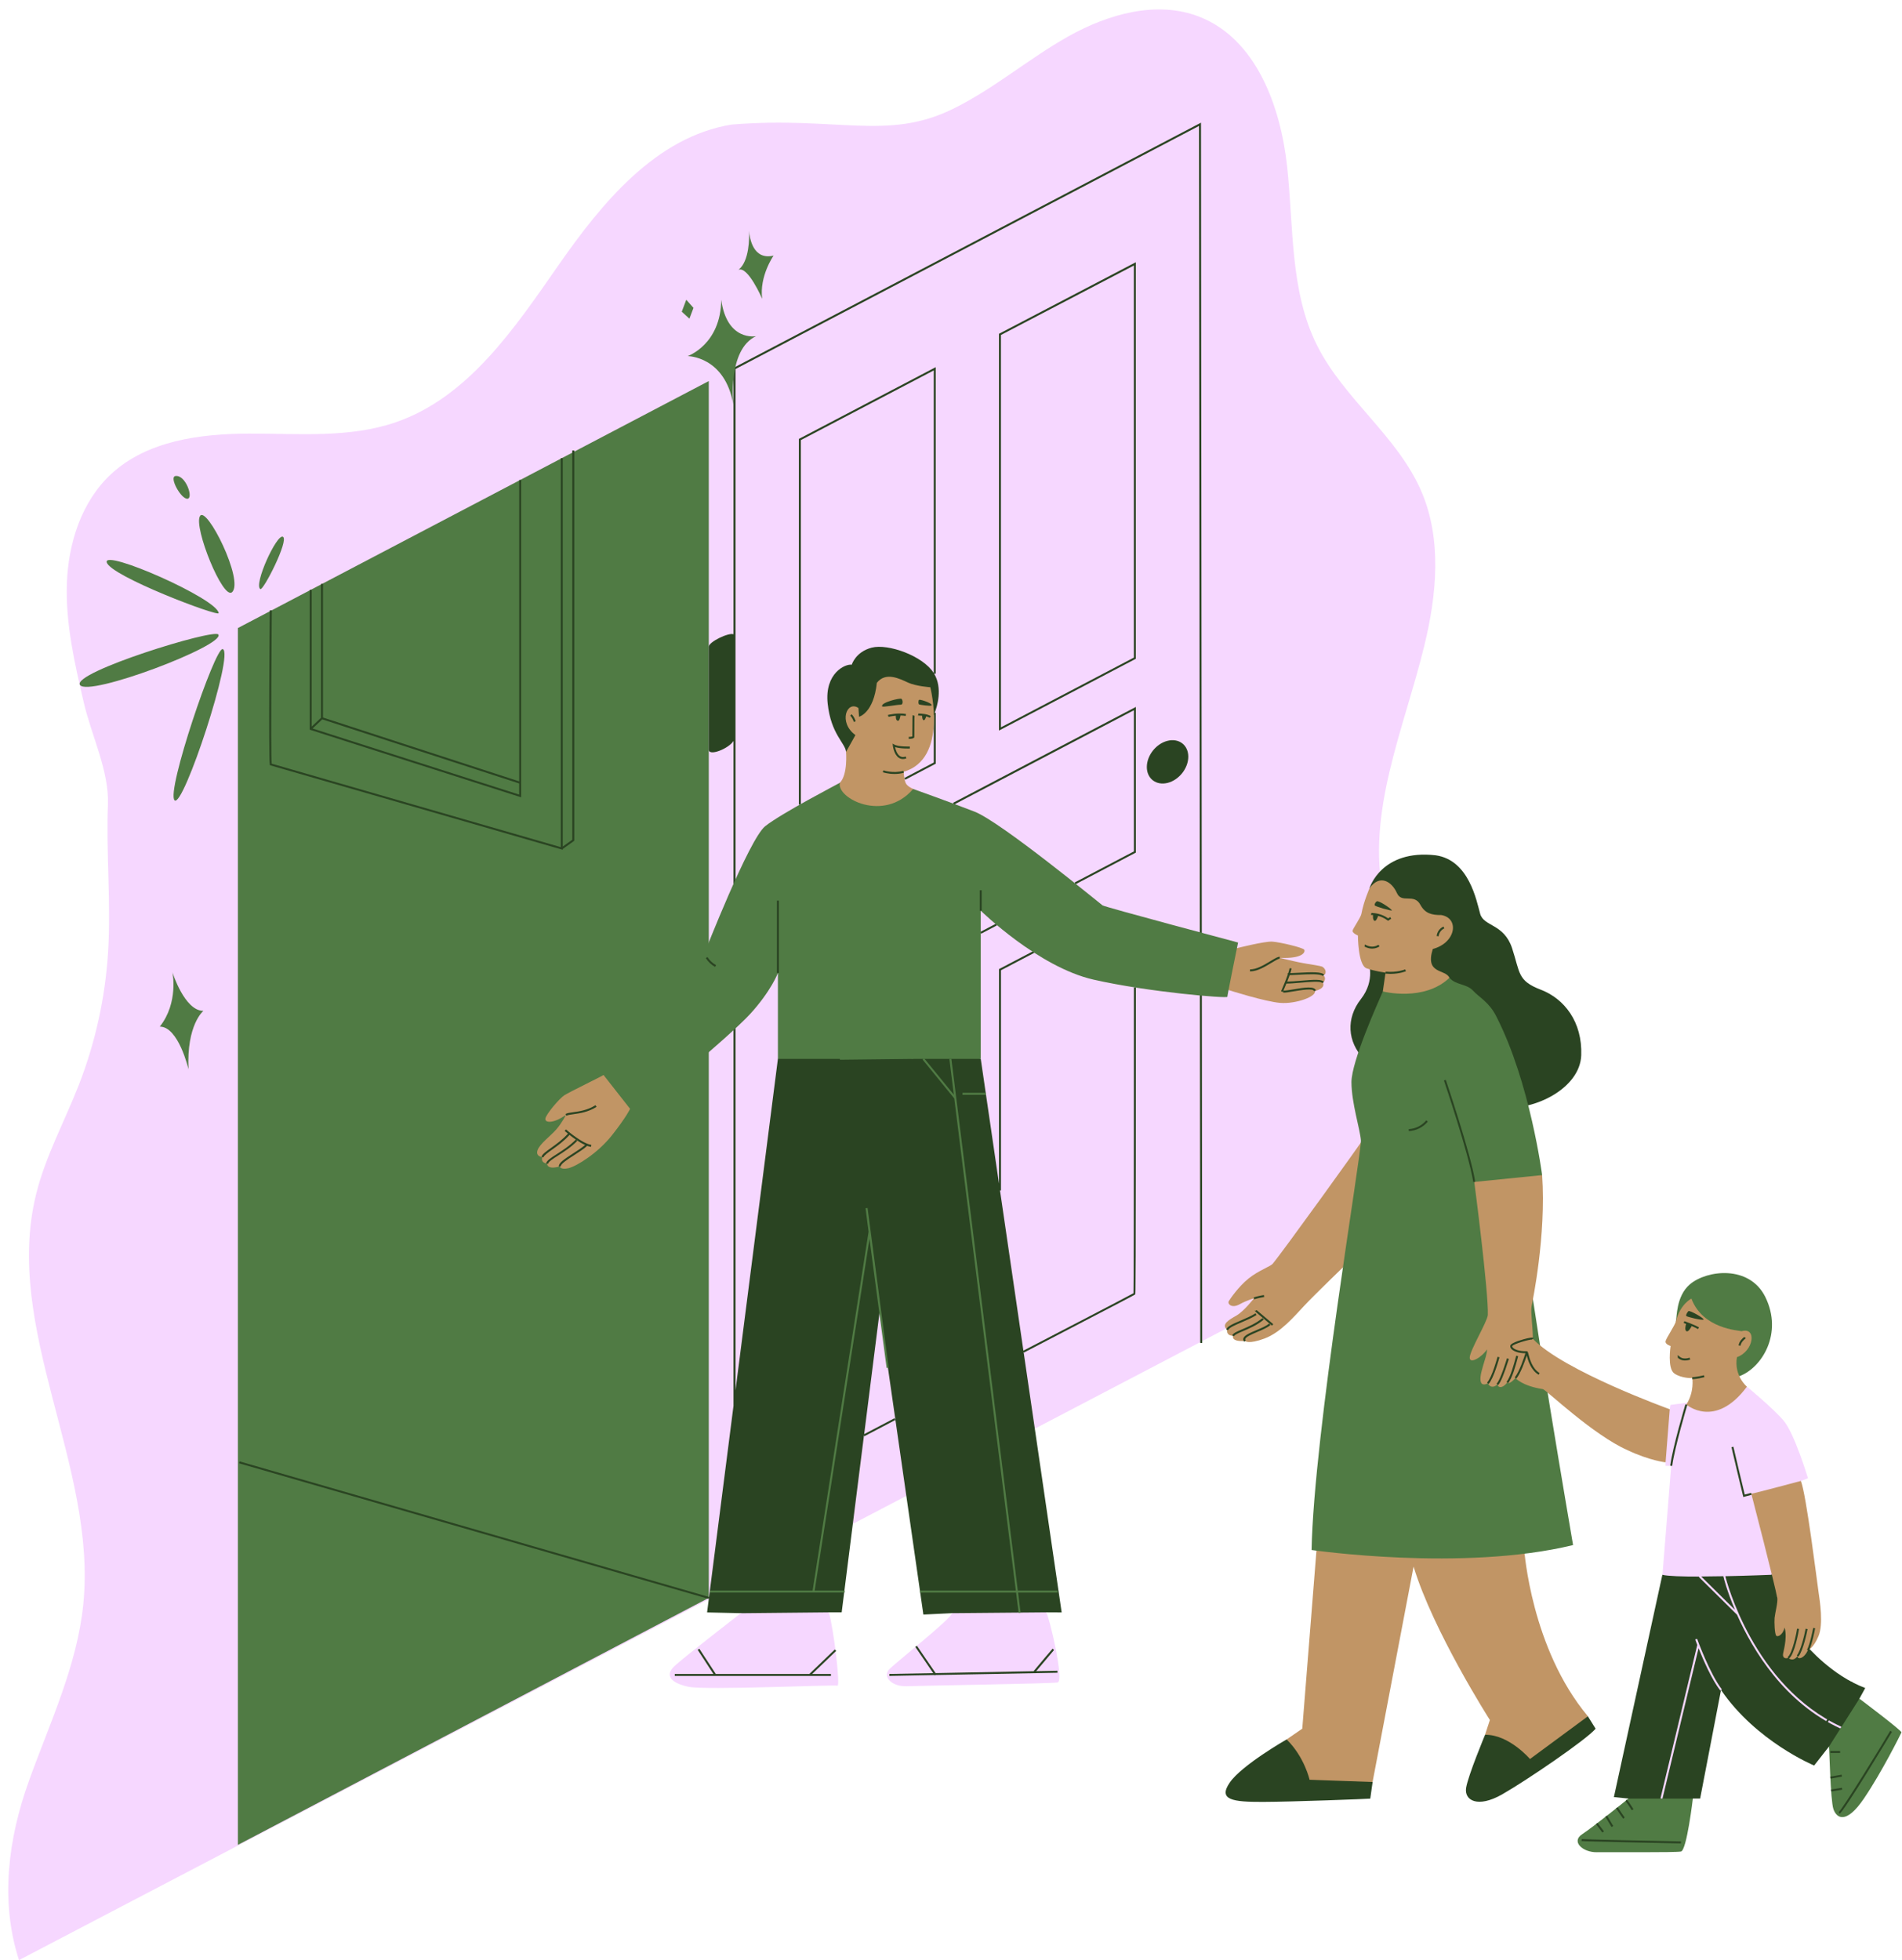 <?xml version="1.0" encoding="UTF-8" standalone="no"?><svg xmlns="http://www.w3.org/2000/svg" xmlns:xlink="http://www.w3.org/1999/xlink" fill="#000000" height="497.3" preserveAspectRatio="xMidYMid meet" version="1" viewBox="-2.1 -2.4 482.6 497.3" width="482.6" zoomAndPan="magnify"><g id="change1_1"><path d="M353.39,311.46L2.72,494.9c-4.83-14.92-2.77-30.77,2.54-45.52c5.31-14.75,12.22-29.22,13.78-44.82 C22.55,369.5-1.4,334.7,7.08,300.51c2.39-9.62,7.22-18.42,10.82-27.65c4.19-10.74,6.7-22.14,7.42-33.65 c0.78-12.48-0.52-25.02-0.04-37.52c0.33-8.41-4.18-17.52-6.09-25.71c-2.33-9.98-4.67-20.1-4.32-30.34s3.71-20.8,11.22-27.76 c9.15-8.49,22.61-10.24,35.09-10.27s25.34,1.18,37.14-2.88c18.38-6.33,30.12-23.81,41.23-39.77s24.81-32.65,44-35.76 c26.59-2.16,39.39,4.17,55.99-3.9c10.43-5.07,19.34-12.81,29.45-18.48c10.12-5.67,22.49-9.2,33.28-4.95 c14.34,5.65,20.53,22.6,22.21,37.92s0.68,31.52,7.54,45.32c6.82,13.72,20.59,23.19,26.59,37.3c5.17,12.15,3.83,26.08,0.71,38.91 c-5.15,21.21-14.96,42.64-10.29,63.96c1.54,7.03,4.6,13.61,6.98,20.4c6.02,17.23,7.57,36,4.45,53.98 C359.75,303.89,357.68,311.46,353.39,311.46z" fill="#f6d7ff"/></g><g id="change2_1"><path d="M177.74,94.28v308.72L58.26,465.67V156.94L177.74,94.28z M52.9,169.3" fill="#507b44"/></g><g id="change3_1"><path d="M251.37,82.29v100.66l34.59-18.14l0.13-0.07V64.13L251.5,82.22L251.37,82.29z M251.87,82.59l33.73-17.63 v99.48l-33.73,17.69V82.59z M239.73,201.28l46.37-24.32v36.95l-0.13,0.07l-15.17,7.96l-0.23-0.44l15.04-7.89v-35.82l-45.63,23.93 L239.73,201.28z M246.63,234.04l3.98-2.09l0.23,0.44l-3.98,2.09L246.63,234.04z M299.41,189.58c0,2.95-2.36,5.93-5.26,6.65 s-5.26-1.08-5.26-4.03s2.36-5.93,5.26-6.65S299.41,186.63,299.41,189.58z M302.63,29.13l0.31,309.19h-0.5l-0.31-308.77L184.52,91.23 v259.15l10.76-84.13c0,0,3.14-5.23,15.93-7.1c12.79-1.86,35.54,7.1,35.54,7.1l4.63,31.66v-54.44l8.7-4.56l0.23,0.44l-8.43,4.42 v55.85h-0.25l5.94,40.65c9.24-4.79,26.43-13.73,27.93-14.57c0.11-3.41,0.11-76.83,0.11-77.59h0.5c0,77.69-0.1,77.81-0.18,77.9 c-0.04,0.05-0.15,0.17-28.2,14.74l-0.12-0.22l9.67,66.16l-3.91-0.02l-5.88,9.37l-18.05-9.16l-7.25,0.35l-11.07-77.09l-3.95,31.32 l7.69-4.04l0.23,0.44l-7.85,4.12l-0.12-0.22l-5.66,44.91h-3.26c0,0-12.9,6.92-13.81,5.98c-0.92-0.93-8.52-5.77-8.52-5.77l-8.56-0.19 l6.7-52.4V185.58c-1.18,1.95-6.28,3.99-6.28,2.21c0-2.02,0-26.08,0-26.08c0-1.28,5.1-3.69,6.28-3.19V90.93l0.13-0.07l118.49-62.14 V29.13z M177.67,403.25l-119.12-34.4l0.14-0.48l119.12,34.4L177.67,403.25z M66.36,191.59c-0.34-1.95-0.02-37.61,0-39.13l0.5,0 c0,0.36-0.32,35.71-0.02,38.89l73.35,21.18v-98.69h0.5v98.54l2.42-1.73v-98.77h0.5v99.03l-2.92,2.09v0.2l-74.3-21.46L66.36,191.59z M130.14,199.88v-80.51h-0.5v76.47l-49.79-16.2v-33.9h-0.5v33.97l-2.37,2.24v-34.7h-0.5v35.47l53.33,17.06L130.14,199.88z M77.21,182.43l2.45-2.32l49.97,16.26v2.83L77.21,182.43z M471.17,425.87l-1.48,2.7c0,0-2.61,11.33-2.69,11.57 c-0.08,0.24-5.03,0.58-5.03,0.58l-3.76,4.81c0,0-14.68-6.06-23.63-19.17l-5.3,27.55h-1.86c0,0-7.4,5.9-10.16,5.41 s-6.19-5.41-6.19-5.41l-3.67-0.37l12.3-56.41c0,0,10.15-8.19,17.75-7.7c7.6,0.49,16.31,14.79,17.04,16.5s1.79,9.18,1.79,9.18 S462.56,422.64,471.17,425.87z M399.11,265.33c-0.3,8.42-11.98,14.11-19.87,13.2c-7.89-0.91-31.33-8.11-35.38-12.36 c-4.05-4.25-4.49-10.19-0.67-15.07c3.82-4.88,1.87-9.58,1.87-9.58l0.35-18.63c0,0,3-9.88,16.78-8.29 c8.48,1.21,10.36,11.58,11.28,14.85s6.02,2.46,8.09,8.7c2.07,6.25,1.31,8.26,7.3,10.55C394.87,251.01,399.42,256.91,399.11,265.33z M235.07,178.44h0.26v12.92l-7.73,4.06l-0.23-0.44l7.46-3.92v-12.09l-22.26,9.39c-0.18-2.22-3.84-4.5-4.66-12.24 s4.48-10.14,6.11-9.88c0,0,0.94-3.26,5.08-4.33c4.09-1.06,12.95,2.04,15.73,6.46v-76.8l-33.73,17.69v92.46h-0.5v-92.76l0.13-0.07 l34.59-18.14v77.77h-0.4l0,0C237.13,172.23,235.66,176.91,235.07,178.44z" fill="#2a4422"/></g><g id="change1_2"><path d="M208.2,406.67c1.24,4.12,2.98,18.89,2.18,18.6c-0.8-0.29-33.4,1.21-37.75,0.29s-6.21-2.8-3.6-5.25 c2.62-2.44,16.85-13.42,16.85-13.42L208.2,406.67z M239.43,406.88c0.32,1.03-14.41,12.63-15.98,14.33s0.6,4.34,4.49,4.2 s36.49-0.65,38.29-0.95c1.8-0.31-2.09-16.62-2.86-17.79L239.43,406.88z M428.03,413.55c0.01,0.02,0.2,0.55,0.52,1.39l-9.33,38.92 l0.49,0.12l9.17-38.22c1.15,2.88,3.31,7.9,5.52,10.76l0.4-0.3c-3.15-4.1-6.25-12.74-6.28-12.83L428.03,413.55z M465.13,435.7 l-0.21,0.46c-14.15-6.49-22.21-19.72-26.28-28.89l-9.69-9.58l0.1-0.1c-4.24,0.01-7.93-0.1-9.33-0.44l2.22-27.65h-1.43l0-0.88 c0,0-2.96-11.49,1.06-13.47l0.18-1.11l5.55-0.73l13.87-3.88c0,0,6.51,5.34,9.29,8.6s6.18,14.62,6.18,14.62l-1.8,0.69l-7.44,23.8 c0,0-5.55,0.23-11.73,0.36C435.87,398.37,442.77,425.44,465.13,435.7z M435.41,397.5C435.41,397.5,435.41,397.5,435.41,397.5 L435.41,397.5L435.41,397.5z M438.11,406.03c-2-4.73-2.87-8.12-2.94-8.53c-1.87,0.04-3.79,0.06-5.62,0.07L438.11,406.03z" fill="#f6d7ff"/></g><g id="change4_1"><path d="M400.8,433.03c0,0-3.14,8.45-12.45,12.19s-13.64-7.5-13.64-7.5l1.22-3.74c0,0-14.39-22.52-19.36-38.92 l-10.4,54.64c0,0,0.38,1.98-7.67,2.37c-8.05,0.38-15.81-3.46-15.81-3.46l1.67-9.7l3.97-2.73l3.67-46.09l52.65,0.76 C384.67,390.86,386.39,415.84,400.8,433.03z M328.81,328.9c2.68-2.87,11.18-11.06,11.18-11.06s5.37-24.26,4.94-27.82 s-1.06-3.54-1.06-3.54c0.01,0.25-20.79,29.11-23.07,31.78c-0.53,0.62-3.59,1.69-6.11,3.72s-4.64,5.11-5.01,5.75 c-0.38,0.64,0.69,1.91,2.73,0.79c2.04-1.11,3.66-1.51,3.66-1.51s-2.51,3.24-4.45,4.36c-1.94,1.12-3.92,2.21-2.35,3.62 c0,0-0.34,1.49,1.51,1.51c0,0-0.71,1.55,3.03,1.33c0,0,0.86,0.89,4.93-0.63S326.13,331.77,328.81,328.9z M151.04,270.33 c-0.17,0.21-8.6,4.3-9.89,5.11c-1.29,0.81-4.7,4.84-4.87,5.96c-0.17,1.12,2.05,1.31,5.23-0.95c0,0-1,2.03-2.49,3.73 c-1.49,1.69-4.19,3.62-4.73,5.25c-0.54,1.63,1.23,1.74,1.23,1.74s-0.64,1.34,1.18,1.66c0,0-0.08,1.67,3.24,0.69 c0,0,0.15,0.95,2.2,0.46c2.06-0.49,7.43-3.78,11.08-8.41c3.65-4.63,4.55-6.64,4.55-6.64s3.43-4.55,1.19-7.17 C156.72,269.14,151.04,270.33,151.04,270.33z M322.81,252.05c3.91,0.28,9.13-1.59,8.72-3.04c0,0,2.74-0.5,2.05-2.11 c0.59-0.47,0.72-1.33,0.12-1.85c0.67-0.19,0.85-1.31-0.1-2.07c-0.27-0.21-0.61-0.31-3.78-0.81c-3.17-0.5-7.2-1.56-7.2-1.56 c5.92,0.28,6.56-1.53,6.2-2.07c-0.36-0.54-6.14-1.91-8.09-2.04c-1.95-0.13-8.98,1.66-8.98,1.66c-1.03,0.5-2.41,0.95-3.27,1.71 c-0.85,0.76-1.5,1.82-1.52,2.97c-0.02,1.62,1.54,4.77,2.66,5.94C309.62,248.78,318.91,251.76,322.81,252.05z" fill="#c19565"/></g><g id="change5_1"><path d="M397.04,389.6c-28.06,6.82-66.35,1.25-66.35,1.25c0.56-29.47,12.74-101.03,12.52-103.91 c-0.22-2.88-2.4-9.57-2.4-14.8c0-5.23,6.71-20.13,7.97-23.01l16.9-3.46c1.55,1.88,4.34,1.48,5.97,3.26 c1.63,1.78,4.14,2.92,5.98,6.68c8.51,16.65,11.56,40.13,11.56,40.13s-4.73,6.41-4.28,16.12C385.35,321.56,397.04,389.6,397.04,389.6 z M211.01,196.19c-0.7,0.42-14.88,7.77-18.97,11.04s-15.39,32.21-15.39,32.21l-26.91,29.24l9.23,11.77c0,0,23.93-19.73,29.3-25.63 c5.37-5.9,7.01-10.37,7.01-10.37v21.8h15.74l4.3-2.82l14.29,2.82h17.14v-37.6c0,0,14.57,14.3,28.61,17.49s33.97,4.81,33.96,4.36 c0-0.46,2.72-13.77,2.72-13.77s-33.77-8.99-34.39-9.43c-0.62-0.44-25.83-21.21-32.5-23.79s-15.55-5.74-15.55-5.74l-5.2,3.96 L211.01,196.19z M411.09,453.92c0,0-8.92,7.19-11.77,9.06c-2.85,1.87,0.22,4.6,3.73,4.55c3.51-0.05,19.9,0.11,21.37-0.18 s3.01-13.43,3.01-13.43H411.09z M461.97,440.73c0.12,0.44,0.36,13.6,1.13,15.86c0.77,2.26,3.18,4.02,7.73-2.67 c4.54-6.69,9.36-16.37,9.53-16.79c0.17-0.42-10.67-8.56-10.67-8.56L461.97,440.73z" fill="#507b44"/></g><g id="change2_2"><path d="M439.23,346.76l-16.12-13.88c0.3-1,0.02-6.42,3.58-9.44c4.32-3.66,15.12-4.94,19.14,3.24 C450.34,335.88,444.99,344.61,439.23,346.76z M217.52,304.14l0.77,5.97c-0.27,1.75-13.46,86.34-14.2,91.04h-26.1v0.5h34.24v-0.5 h-7.63c0.81-5.13,12.02-77.08,13.92-89.26l4.35,32.76l0.5-0.06l-5.34-40.51L217.52,304.14z M239.29,266.22l-0.5,0.06l1.13,9.07 l-7.55-9.26l-0.39,0.32l8.05,9.88l15.62,124.87h-24.31v0.5h24.38l0.64,5.15l0.5-0.06l-0.64-5.09h9.99v-0.5h-10.06L239.29,266.22z M248.04,274.86h-5.92v0.5h5.92V274.86z M211.01,266.46l18.59-0.21v-68.48l-18.59-1.58V266.46z M183.97,100.27 c0,0-1.55-13.97,5.76-17.38c0,0-7.37,1.42-8.83-9.24c-0.1,11.37-8.52,14.3-8.52,14.3S181.86,87.95,183.97,100.27z M41.66,244.29 c0,0,1.6,7.69-3.21,13.77c4.76,0,7.28,10.82,7.28,10.82c-0.52-11.37,3.78-14.81,3.78-14.81C44.7,254.06,41.66,244.29,41.66,244.29z M191.29,73.41c-0.76-5.73,2.89-10.96,2.89-10.96c-5.27,1.25-6.09-4.58-6.21-6.31c0.07,1.72,0.09,7.76-2.7,9.92 C187.66,65,191.29,73.41,191.29,73.41z M187.97,56.15c-0.01-0.29-0.02-0.48-0.02-0.48S187.94,55.85,187.97,56.15z M173.86,75.71 l-1.83-2.06l-1.14,3.03l1.94,1.77L173.86,75.71z M54.4,162.28c-1.94-0.48-14.38,36.12-12.21,38.36 C44.35,202.88,57.47,163.04,54.4,162.28z M53.31,158.59c-0.96-1.59-37.18,9.59-35.12,12.78C20.24,174.56,54.98,161.36,53.31,158.59z M53.38,153.15c-0.29-3.61-29.27-16.36-28.4-12.89C25.85,143.74,53.47,154.2,53.38,153.15z M48.64,128.54 c-1.67,2.81,5.86,21.44,8.15,19.29C59.88,144.94,50.31,125.73,48.64,128.54z M45.45,124.14c1.64-0.08-0.46-6.2-3.06-5.76 C40.78,118.65,43.81,124.22,45.45,124.14z M69.7,133.79c-1.55-0.9-7.52,12.18-5.74,13.27C64.7,147.51,71.25,134.69,69.7,133.79z" fill="#507b44"/></g><g id="change4_2"><path d="M361.45,238.37c-2.06,6.51,3.24,5.02,4.22,7.31c-6.47,6.16-16.9,3.46-16.9,3.46l0.69-4.77 c0,0-2.61-0.32-4.81-1.09c-2.2-0.77-2.2-8.33-2.2-8.33s-1.5-0.62-1.35-1.25c0.16-0.63,2.06-3.32,2.23-4.23 c0.59-3.21,2.05-6.46,2.09-6.56c2.54-3.52,5.59-1.73,6.92,1.26c1.24,2.79,4.33-0.05,5.96,2.99c1.17,2.18,2.86,2.62,5.33,2.6 C368.26,230.59,367.32,236.79,361.45,238.37z M386.5,329.11c0.25-1.37,3.74-17.89,2.69-33.37l-17.22,1.73 c0.06,0.3,3.68,28.31,3.44,33.8c-0.24,1.83-4.45,8.77-4.59,10.68c-0.14,1.91,3.13-0.01,4.37-2c0.16,1.82-2.5,7-1.38,8.62 c0.53,0.64,1.59,0,1.59,0c0.45,0.93,1.43,1.23,2.41,0.28c0.24,0.89,1.31,1.07,2.53-0.5c0,0,0.36,0.78,2.08-1.12 c0,0,1.67,2,6.98,2.81c1,0.35,12.69,11.6,21.49,15.5c5.65,2.66,9.62,3.07,9.62,3.07l1.06-13.47c0,0-26.93-9.7-34.73-17.86 C386.84,334.42,386.25,330.48,386.5,329.11z M438.62,341.93c4.3-1.53,5.1-7.71,1.19-6.59c-0.87-0.23-9.87-0.6-12.74-8.27 c0,0-2.83,1.33-3.96,5.81c-0.26,1.03-2.44,4.21-2.6,5c-0.16,0.79,1.28,1.21,1.28,1.21s-0.9,5.71,0.95,6.98 c1.85,1.27,4.55,1.17,4.55,1.17s0.58,3.44-1.51,6.7c0,0,7.27,6.36,15.37-4.53C441.16,349.42,437.81,346.66,438.62,341.93z M459.3,401.34c-0.37-2.49-3.09-24.63-4.46-28.01c0,0-10.98,2.93-12.57,3.26c0,0,6.06,23.33,6.58,26.47 c0.2,0.98-0.58,3.88-0.68,5.02s0.03,4.1,0.42,4.51c0.39,0.42,1.73-0.25,2.12-2.07c0.83,2.9-0.53,6.58-0.41,7.04 c0.17,1.15,1.33,0.65,1.33,0.65s1.16,1.2,2.37-0.45c-0.15,0.87,1.55,0.88,2.62-1.49c0,0,1.38-0.45,2.68-3.53 C460.6,409.68,459.66,403.83,459.3,401.34z M228.27,170.77c-2.03-0.94-5.67-2.82-7.89,0.08c-0.8,7.68-4.51,8.6-4.51,8.6l-0.16-2.22 c-2.92-2.01-5.18,3.64-0.76,6.87l-2.38,4.26c0,0,0.5,5.7-1.56,7.83c-0.97,3.9,11.16,10.24,18.59,1.58c0,0-1.55-0.63-1.93-1.58 c-0.39-0.95-0.49-2.78-0.49-2.78c11.4-3.28,6.77-21.45,6.77-21.45S230.3,171.71,228.27,170.77z" fill="#c19565"/></g><g id="change3_2"><path d="M330.18,449.14l16,0.57l-0.6,4.22c-0.72,0.08-19.63,0.81-27.23,0.83s-11.48-0.46-8.41-4.92 c3.07-4.45,14.42-10.93,14.42-10.93C328.9,443.36,330.18,449.14,330.18,449.14z M402.76,436.19l-1.96-3.15l-14.69,10.84 c0,0-5.31-6.24-11.4-6.15c-0.01,0.04-4.29,10.28-4.81,13.46c-0.51,3.18,2.91,5.21,9.13,1.67 C385.25,449.31,400.46,438.95,402.76,436.19z M226.46,176.39c0.65,0,0.53-1.22,0.17-1.49s-5.36,0.95-4.9,1.91 C221.87,177.1,225.34,176.39,226.46,176.39z M231.14,176.34c0.27,0.09,2.82,0.44,3.06,0.27c0.64-0.45-2.59-1.57-3.06-1.47 C230.88,175.19,230.87,176.25,231.14,176.34z M195.53,226.1h-0.5v18.35h0.5V226.1z M456.84,416.41c0.78-1.4,1.54-5.22,1.62-5.71 l-0.49-0.08c-0.08,0.46-0.83,4.24-1.57,5.55L456.84,416.41z M320.96,333.55c-1.62-1.36-4.09-3.44-4.23-3.58l-0.18,0.17l0.25,0.04 l-0.5-0.07c-0.02,0.17-0.02,0.17,4.34,3.82L320.96,333.55z M318.59,326.16c-0.07,0.01-1.64,0.27-2.61,0.62l0.17,0.47 c0.92-0.33,2.5-0.59,2.52-0.59L318.59,326.16z M312.94,333.08c1.27-0.54,2.7-1.15,3.79-1.86l-0.27-0.42 c-1.05,0.68-2.41,1.26-3.71,1.82c-1.92,0.82-3.44,1.46-3.72,2.3l0.47,0.16C309.71,334.45,311.36,333.75,312.94,333.08z M246.99,223.47h-0.5v5.18h0.5V223.47z M223.17,179.01l0.19,0.46c0.01,0,0.79-0.2,1.84-0.29c-0.02,0.41,0,1.11,0.43,1.28 c0.46,0.19,0.68-0.82,0.75-1.33c0.43,0.01,0.88,0.03,1.32,0.11l0.08-0.49C225.68,178.38,223.26,178.96,223.17,179.01z M224.39,186.26l0.05,0.49c0.01,0.09,0.27,2.32,1.56,3.13c0.31,0.2,0.65,0.29,1.02,0.29c0.27,0,0.55-0.05,0.85-0.16l-0.17-0.47 c-0.56,0.2-1.03,0.17-1.44-0.09c-0.77-0.49-1.12-1.67-1.26-2.32c1.33,0.46,3.65,0.38,3.76,0.37l-0.02-0.5 c-0.03,0-2.91,0.1-3.94-0.51L224.39,186.26z M318.22,332.01c-1.66,1.38-3.59,2.19-5.13,2.85c-1.4,0.59-2.32,0.98-2.54,1.56 l0.47,0.18c0.15-0.38,1.13-0.8,2.27-1.28c1.49-0.63,3.54-1.49,5.26-2.92L318.22,332.01z M229.89,184.58c0-0.07,0.01-0.46,0.01-1.25 c0-1.26,0.01-3.87,0.06-4.12l-0.24-0.07l-0.21-0.13c-0.07,0.1-0.1,0.15-0.11,4.32c0,0.52,0,0.94-0.01,1.12 c-0.15,0.05-0.55,0.11-0.92,0.12l0.02,0.5C229.86,185.02,229.88,184.72,229.89,184.58z M231.88,179.19 c-0.01,0.36,0.05,1.06,0.37,1.13c0.32,0.06,0.54-0.59,0.65-0.96c0.33,0.08,0.65,0.19,0.92,0.36l0.26-0.43 c-0.96-0.58-2.35-0.63-2.95-0.65c-0.09,0-0.16,0-0.19-0.01l-0.05,0.24l-0.08,0.24c0.06,0.02,0.12,0.02,0.31,0.03 C231.29,179.15,231.57,179.16,231.88,179.19z M407.23,460.87l-1.56-2.62l-0.43,0.26l1.56,2.62L407.23,460.87z M382.62,341.55 c-0.04,0.14-0.09,0.33-0.15,0.55c-0.4,1.48-1.32,4.94-2.31,6.09l0.38,0.33c1.07-1.24,1.98-4.65,2.42-6.29 c0.06-0.22,0.11-0.41,0.15-0.55L382.62,341.55z M316.93,335.52c1.3-0.55,2.64-1.12,3.32-1.76l-0.35-0.36 c-0.61,0.58-1.91,1.13-3.17,1.66c-1.72,0.73-3.2,1.35-3.37,2.17c-0.04,0.19-0.03,0.47,0.26,0.78l0.37-0.34 c-0.15-0.16-0.15-0.27-0.13-0.33C313.98,336.77,315.55,336.11,316.93,335.52z M384.95,340.92c-0.34,1.09-1.55,4.75-2.71,6.15 l0.38,0.32c1.11-1.33,2.2-4.45,2.67-5.89c0.32,1.24,1.05,3.73,3.01,4.88l0.25-0.43c-1.88-1.1-2.54-3.67-2.83-4.77 c-0.15-0.57-0.19-0.76-0.44-0.76c-1.89,0.06-3.16-0.45-3.56-0.97c-0.07-0.09-0.15-0.22-0.11-0.34c0.27-0.54,4.58-1.79,5.1-1.64 c0,0-0.03-0.01-0.06-0.04l0.38-0.32c-0.11-0.13-0.32-0.24-1.5,0.01c-0.82,0.18-4.18,1.06-4.4,1.85c-0.07,0.25,0,0.53,0.2,0.79 C381.74,340.3,382.95,340.93,384.95,340.92z M404.87,462.23l-1.62-2.14l-0.4,0.3l1.62,2.14L404.87,462.23z M412.37,456.61 c-0.53-0.85-1.47-2.29-1.76-2.44l-0.24,0.44c0.17,0.13,0.94,1.25,1.57,2.27L412.37,456.61z M410.14,458.72 c-0.01-0.02-1.49-2.11-1.74-2.59l-0.44,0.23c0.27,0.51,1.72,2.56,1.78,2.65L410.14,458.72z M440.7,337.27 c0.1-0.08,0.15-0.12,0.18-0.17l-0.4-0.3c-0.02,0.02-0.05,0.05-0.1,0.08c-0.32,0.26-1.17,0.97-1.35,2.06l0.49,0.08 C439.67,338.12,440.39,337.52,440.7,337.27z M323.53,249l-0.01,0.45c0.02,0,0.03,0,0.05,0c0.58,0,1.51-0.16,2.59-0.34 c1.86-0.31,4.98-0.83,5.12-0.07l0.49-0.09c-0.22-1.25-3-0.79-5.69-0.34c-1.03,0.17-1.99,0.33-2.54,0.33c0-0.01,0-0.01,0.01-0.01 c0.24-0.55,0.5-1.17,0.75-1.79c0.03,0,0.05,0,0.08,0c0.94,0,2.18-0.11,3.48-0.22c1.97-0.17,5.27-0.46,5.49,0.07l0.46-0.19 c-0.34-0.82-2.5-0.67-5.99-0.37c-1.24,0.11-2.41,0.2-3.31,0.21c0.23-0.57,0.44-1.13,0.62-1.64c0.62-0.01,1.4-0.05,2.21-0.1 c2.36-0.13,5.58-0.31,6.19,0.32l0.36-0.34c-0.7-0.74-3.17-0.66-6.58-0.47c-0.73,0.04-1.43,0.08-2.01,0.09 c0.15-0.48,0.27-0.9,0.31-1.2l-0.5-0.06c-0.04,0.3-0.17,0.75-0.34,1.27c-0.05,0-0.1,0-0.14,0l-0.01,0.44 c-0.49,1.39-1.21,3.08-1.52,3.8c-0.08,0.2-0.14,0.33-0.15,0.36l0.47,0.17C323.42,249.25,323.46,249.15,323.53,249z M320.52,241.87 c0.83-0.5,1.76-1.07,2.03-1.01l0.11-0.49c-0.45-0.1-1.12,0.3-2.4,1.07c-1.52,0.92-3.58,2.17-5.18,2.09l-0.03,0.5 c0.06,0,0.12,0.01,0.19,0.01C316.94,244.03,318.92,242.84,320.52,241.87z M346.28,229.75c-0.03,0.42-0.05,1.19,0.33,1.45 c0.4,0.27,0.81-0.75,0.97-1.23c0.7,0.18,1.54,0.52,2.38,1.14l0.14,0.1l0.8-0.52l-0.27-0.42l-0.51,0.33 c-1.78-1.27-3.53-1.34-4.11-1.37c-0.06,0-0.11,0-0.13-0.01l-0.06,0.24l-0.1,0.23c0.06,0.03,0.12,0.03,0.27,0.04 C346.06,229.73,346.16,229.74,346.28,229.75z M351.05,228.6c0.27-0.1-2.54-2.15-3.63-2.35c-0.32-0.06-0.87,0.73-0.7,1.05 C346.89,227.61,350.78,228.7,351.05,228.6z M377.98,349.03c0.67-0.65,1.55-2.77,2.71-6.47l0.06-0.19l-0.48-0.15l-0.06,0.19 c-1.39,4.46-2.17,5.87-2.58,6.26L377.98,349.03z M378.36,341.96l-0.48-0.13c-0.01,0.05-1.4,5.23-2.66,6.56l0.37,0.34 C376.93,347.31,378.3,342.18,378.36,341.96z M344.39,237.32c-0.09-0.05-0.14-0.07-0.21-0.07v0.3l-0.08,0.19l0.06,0.03 c0.69,0.36,1.33,0.5,1.89,0.5c0.78,0,1.41-0.26,1.88-0.55l-0.26-0.42C346.66,237.92,345.55,237.93,344.39,237.32z M440.6,376.79 c-0.39-1.61-2.54-10.53-2.88-12.14l-0.49,0.11c0.38,1.76,2.92,12.29,2.95,12.4l0.06,0.25l2.1-0.57l-0.13-0.48L440.6,376.79z M445.17,403.16l0.11,0.49c0.39-0.09,2.73-0.27,3.59-0.33l-0.04-0.5C448.7,402.82,445.67,403.05,445.17,403.16z M427.35,346.99 c-0.02,0-0.04,0-0.06,0l-0.01,0.5c0.02,0,0.04,0,0.06,0c1.11,0,2.95-0.47,3.03-0.49l-0.12-0.48 C430.24,346.53,428.4,346.99,427.35,346.99z M423.95,341.69c-0.14-0.12-0.28-0.24-0.45-0.17l0.17,0.47c-0.07,0.03-0.13,0-0.15-0.01 c0.03,0.02,0.06,0.05,0.1,0.09c0.27,0.24,0.8,0.7,1.82,0.7c0.37,0,0.81-0.06,1.32-0.22l-0.15-0.48 C424.96,342.58,424.27,341.97,423.95,341.69z M428.99,334.38c-1.28-0.76-3.62-1.55-3.72-1.58l-0.16,0.47c0.01,0,0.25,0.09,0.61,0.21 c-0.14,0.48-0.39,1.57,0.07,1.85c0.48,0.29,1.1-0.81,1.35-1.3c0.57,0.24,1.16,0.51,1.6,0.77L428.99,334.38z M453.87,410.81 c-0.1,0.98-1.23,6.44-2.38,7.2l0.28,0.42c1.46-0.96,2.55-7.06,2.6-7.57L453.87,410.81z M477.52,436.73 c-2.03,3.48-12.18,20.01-13.06,20.59l0.1,0.23l0.06,0.24c0.98-0.23,13.21-20.6,13.33-20.81L477.52,436.73z M465.18,447.85l-2.9,0.52 l0.09,0.49l2.9-0.52L465.18,447.85z M465.25,451.17l-2.78,0.46l0.08,0.49l2.78-0.46L465.25,451.17z M421.69,369.46l0.5,0.06 c0.59-4.58,3.8-15.39,3.84-15.5l-0.48-0.14C425.51,353.98,422.29,364.83,421.69,369.46z M464.8,442.34v-0.5h-2.48v0.5H464.8z M467.67,424.25l-12.52,19.49l0.42,0.27l12.52-19.49L467.67,424.25z M456.05,410.82c-0.38,1.97-1.29,5.61-2.24,6.79l0.39,0.31 c1.25-1.55,2.24-6.46,2.34-7.01L456.05,410.82z M260.82,421.59c1.85-2.21,4.36-5.2,4.52-5.36l-0.17-0.18l-0.17-0.19 c-0.16,0.14-3.66,4.32-4.85,5.74l-24.86,0.48l-4.73-6.92l-0.41,0.28l4.54,6.65l-11.13,0.21l0.01,0.5l11.46-0.22l0.07,0.11l0.17-0.11 l30.94-0.59l-0.01-0.5L260.82,421.59z M209.72,416.09l-6.46,6.21h-23.74l-4.17-6.39l-0.42,0.27l3.99,6.12h-9.81v0.5h39.63v-0.5 h-4.76l6.09-5.85L209.72,416.09z M227.24,193.65l-0.13-0.48c-2.62,0.72-5.03-0.11-5.05-0.12l-0.17,0.47 c0.07,0.03,1.28,0.44,2.94,0.44C225.57,193.97,226.39,193.89,227.24,193.65z M213.63,179.15c0.42,0.45,0.73,1,0.9,1.6l0.48-0.14 c-0.19-0.67-0.54-1.29-1.02-1.8L213.63,179.15z M143.34,279.78c-0.87,0.12-1.55,0.21-1.96,0.46l0.25,0.43 c0.33-0.19,0.97-0.28,1.78-0.39c1.58-0.22,3.74-0.52,5.85-1.86l-0.27-0.42C146.97,279.28,144.87,279.57,143.34,279.78z M141.17,284.52c0.04,0.04,0.36,0.32,0.84,0.7c-1.41,1.56-3.02,2.71-4.32,3.64c-1.27,0.91-2.2,1.56-2.4,2.23l0.48,0.15 c0.16-0.5,1.11-1.18,2.21-1.97c1.33-0.94,2.98-2.12,4.42-3.73c0.45,0.36,1,0.77,1.6,1.18c-1.52,1.57-3.34,2.73-4.8,3.67 c-1.52,0.97-2.61,1.67-2.74,2.4l0.49,0.08c0.09-0.52,1.21-1.24,2.51-2.07c1.49-0.95,3.34-2.13,4.9-3.74l-0.32-0.31 c0.74,0.51,1.55,1,2.33,1.34c-0.78,0.68-1.91,1.41-3.01,2.12c-2.35,1.51-3.78,2.49-3.65,3.35l0.49-0.07 c-0.09-0.58,1.86-1.84,3.43-2.85c1.21-0.78,2.45-1.58,3.26-2.33c0.34,0.13,0.67,0.22,0.98,0.26l0.07-0.5 c-2.37-0.33-6.39-3.88-6.43-3.92L141.17,284.52z M349.48,244.12l-0.04,0.5c0.44,0.04,0.85,0.06,1.24,0.06c2.4,0,3.89-0.65,3.96-0.68 l-0.2-0.46C354.42,243.54,352.46,244.39,349.48,244.12z M364.16,232.68c-0.96,0.42-1.64,1.37-1.73,2.41l0.5,0.05 c0.08-0.85,0.66-1.65,1.44-2L364.16,232.68z M372.21,297.43c-1.15-7.24-7.41-25.68-7.47-25.87l-0.47,0.16 c0.06,0.19,6.31,18.59,7.45,25.78L372.21,297.43z M355.33,284.07l0.02,0.5c1.85-0.08,3.65-0.98,4.83-2.41l-0.39-0.32 C358.71,283.16,357.04,284,355.33,284.07z M399.22,464.44l-0.05,0.25c0.59,0.11,22.72,0.55,25.24,0.6l0.01-0.5 c-8.46-0.17-24.59-0.51-25.16-0.6L399.22,464.44z M179.35,242.91l0.24-0.44c-0.89-0.49-1.64-1.2-2.18-2.06l-0.42,0.27 C177.57,241.61,178.39,242.38,179.35,242.91z M426.32,330.24c-0.15,0.09-0.79,1.03-0.53,1.26s3.92,1.12,4.33,0.9 C430.52,332.18,426.72,330,426.32,330.24z" fill="#2a4422"/></g></svg>